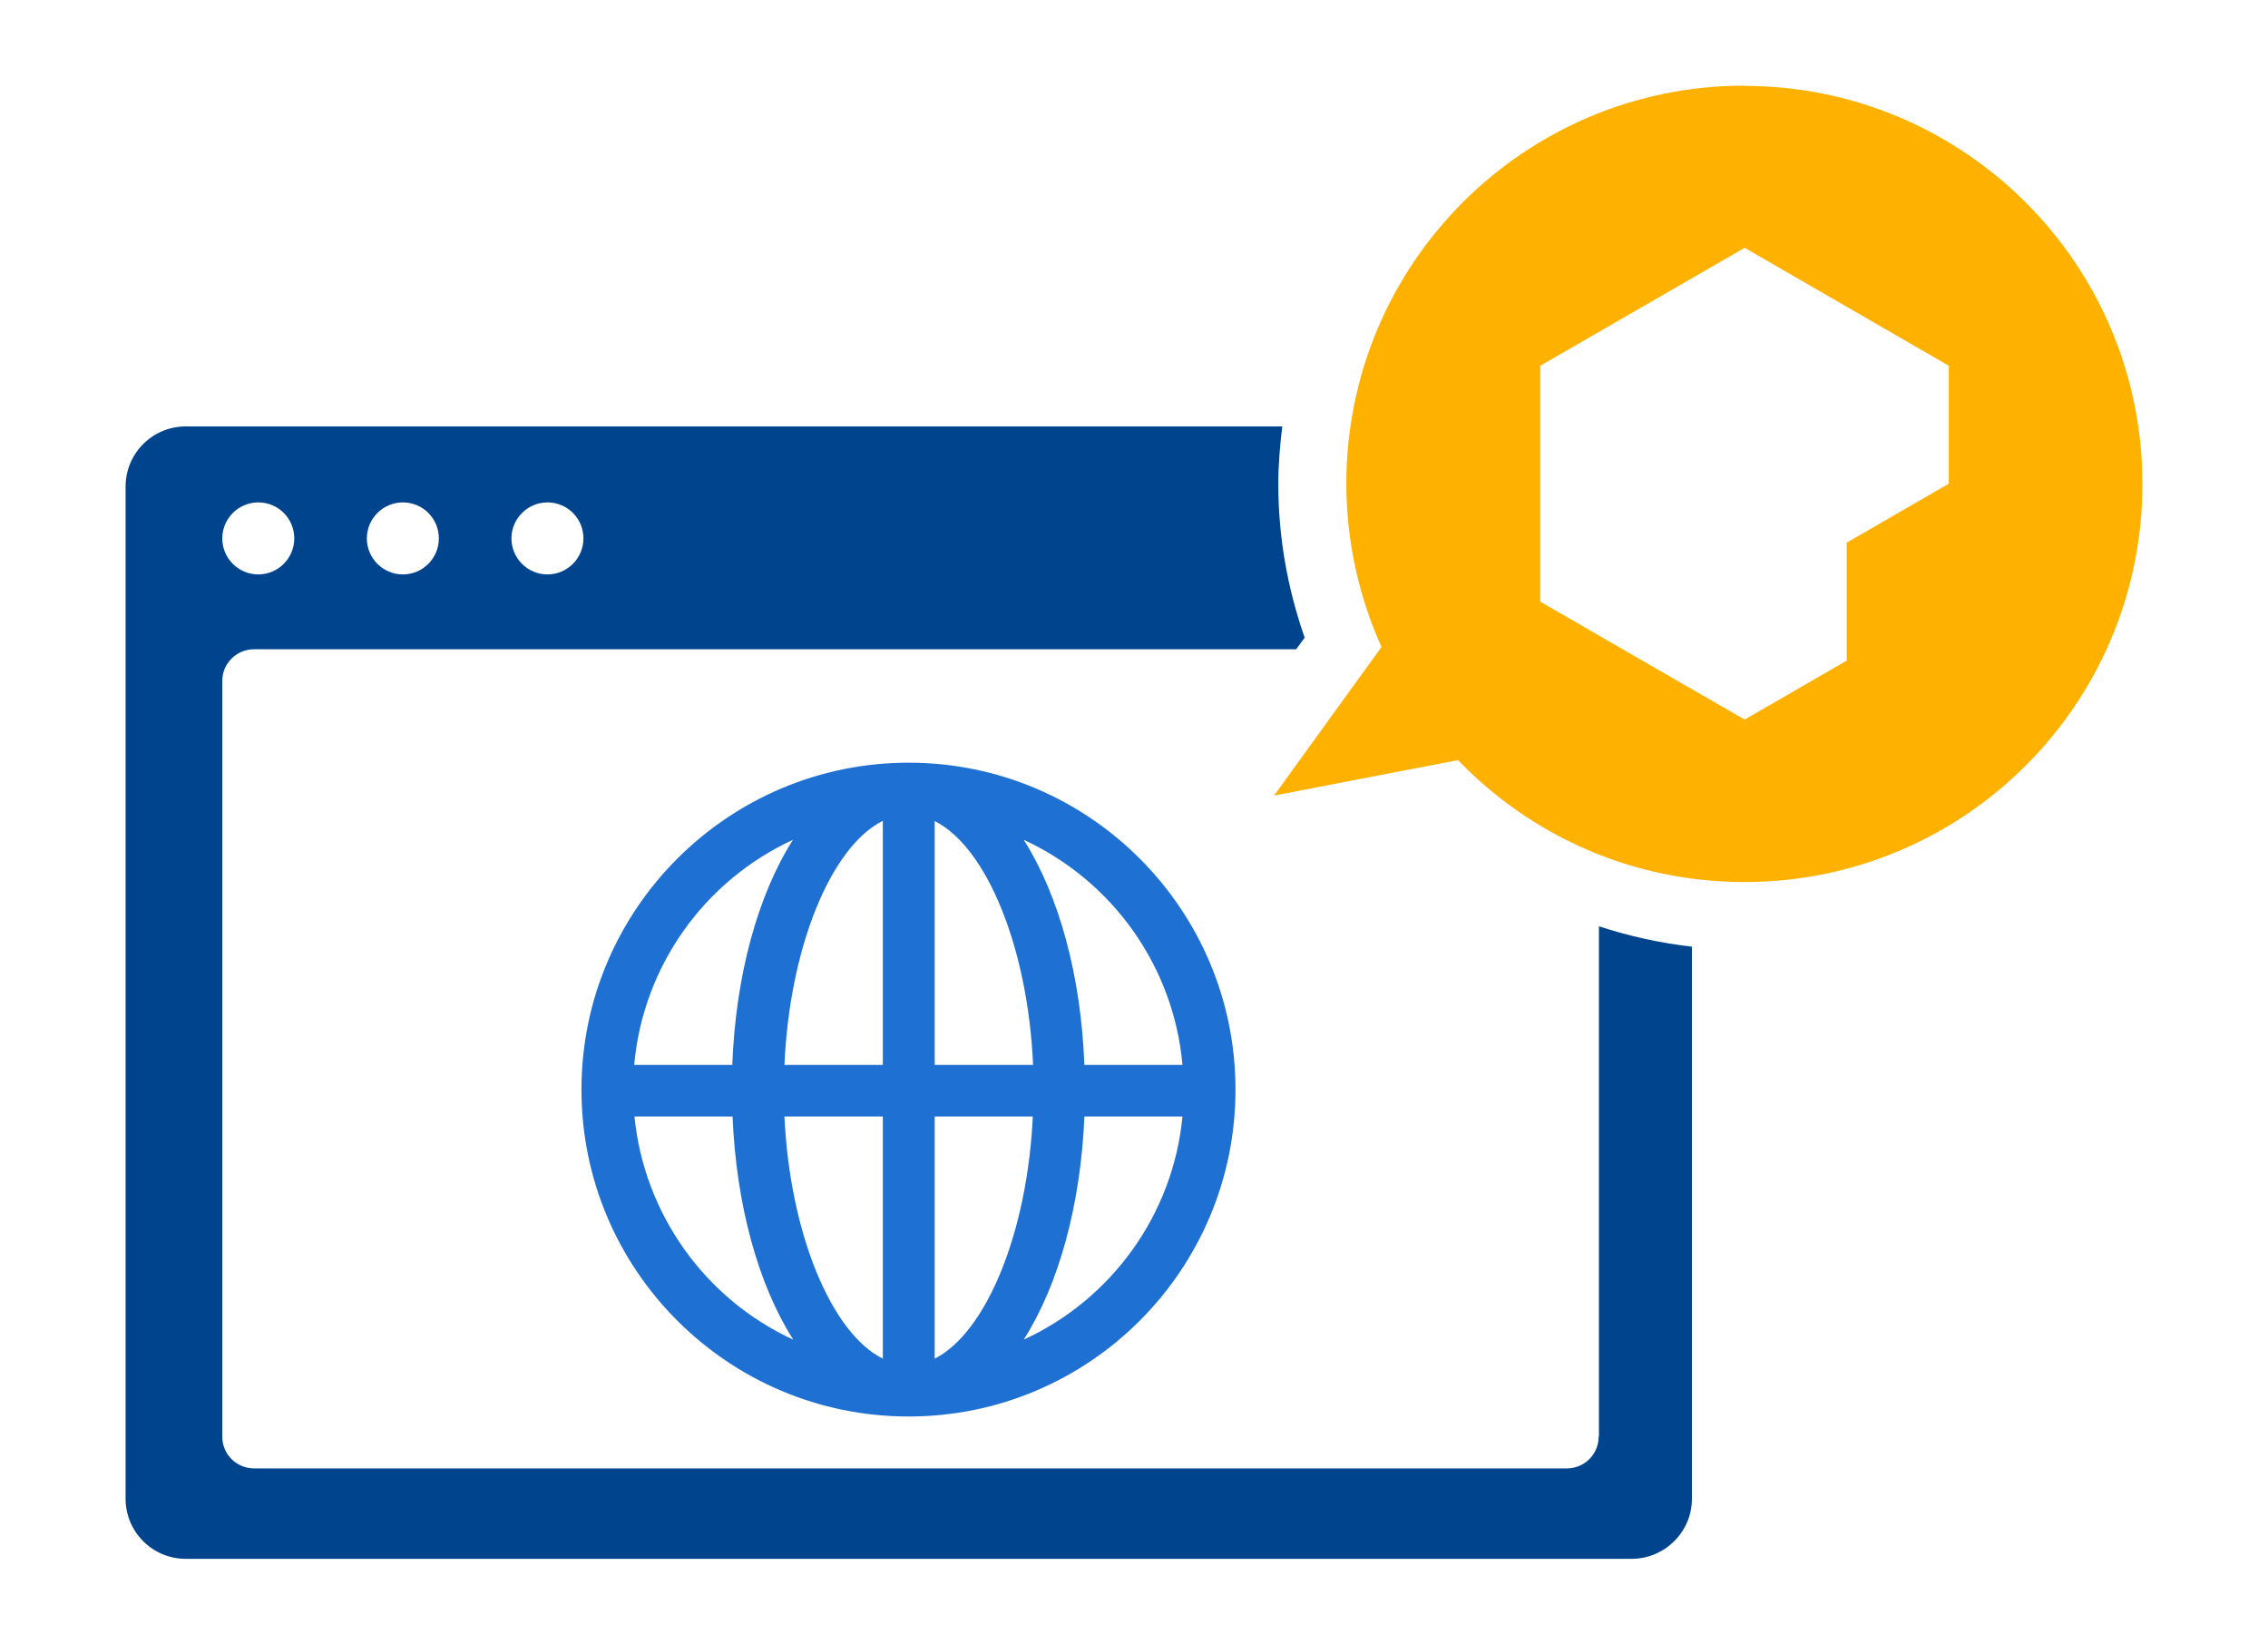 <svg viewBox="0 0 80 58" xmlns="http://www.w3.org/2000/svg"><path d="m0 0h80v58h-80z" fill="none"/><path d="m32.05 26.9c-6.36 0-11.54 5.17-11.54 11.53s5.17 11.53 11.54 11.53 11.53-5.17 11.53-11.53-5.17-11.53-11.53-11.53zm.92 10.66v-8.6c1.84.92 3.29 4.48 3.47 8.6zm3.46 1.82c-.19 4.09-1.64 7.62-3.46 8.54v-8.54zm5.28 0c-.33 3.44-2.48 6.43-5.6 7.87 1.24-1.95 2.01-4.76 2.14-7.87zm-5.6-9.76c3.14 1.45 5.29 4.47 5.6 7.94h-3.46c-.12-3.14-.89-5.97-2.14-7.94zm-13.74 7.94c.31-3.47 2.46-6.49 5.6-7.94-1.25 1.97-2.02 4.8-2.14 7.94zm3.47 1.82c.13 3.11.9 5.92 2.14 7.87-3.12-1.44-5.26-4.44-5.6-7.87zm5.3 0v8.54c-1.83-.91-3.28-4.45-3.47-8.54zm-3.47-1.82c.18-4.13 1.63-7.69 3.47-8.61v8.61z" fill="#1e71d3"/><path d="m61.53 3.02c-7.76 0-14.04 6.29-14.04 14.04 0 2.05.45 4 1.24 5.76l-1.1 1.52-2.69 3.72 4.51-.87 1.98-.38c2.55 2.65 6.13 4.3 10.1 4.3 7.76 0 14.04-6.29 14.04-14.04s-6.29-14.04-14.04-14.04zm7.21 14.04-3.6 2.08v4.16l-3.6 2.08s-3.61-2.08-3.61-2.08l-3.6-2.08v-8.32l7.21-4.16 3.6 2.08 3.6 2.08s0 4.16 0 4.16z" fill="#ffb100"/><g fill="none"><circle cx="14.21" cy="19" r="1.27"/><circle cx="9.11" cy="19" r="1.27"/><circle cx="19.31" cy="19" r="1.27"/></g><path d="m56.39 50.67c0 .62-.5 1.12-1.12 1.12h-46.31c-.62 0-1.12-.5-1.12-1.12v-26.65c0-.62.5-1.12 1.12-1.12h36.76l.3-.41c-.61-1.75-.93-3.56-.93-5.42 0-.69.06-1.36.14-2.03h-38.68c-1.17 0-2.12.95-2.12 2.12v35.7c0 1.17.95 2.12 2.12 2.12h51c1.17 0 2.13-.95 2.13-2.12v-19.47c-1.12-.13-2.22-.37-3.28-.72v18zm-37.08-32.95c.71 0 1.27.57 1.27 1.27s-.57 1.27-1.27 1.27-1.27-.57-1.27-1.27.57-1.27 1.27-1.27zm-5.1 0c.71 0 1.27.57 1.27 1.27s-.57 1.27-1.27 1.27-1.27-.57-1.27-1.27.57-1.27 1.27-1.27zm-5.1 0c.71 0 1.27.57 1.27 1.27s-.57 1.27-1.27 1.27-1.27-.57-1.27-1.27.57-1.27 1.27-1.27z" fill="#00448e"/></svg>